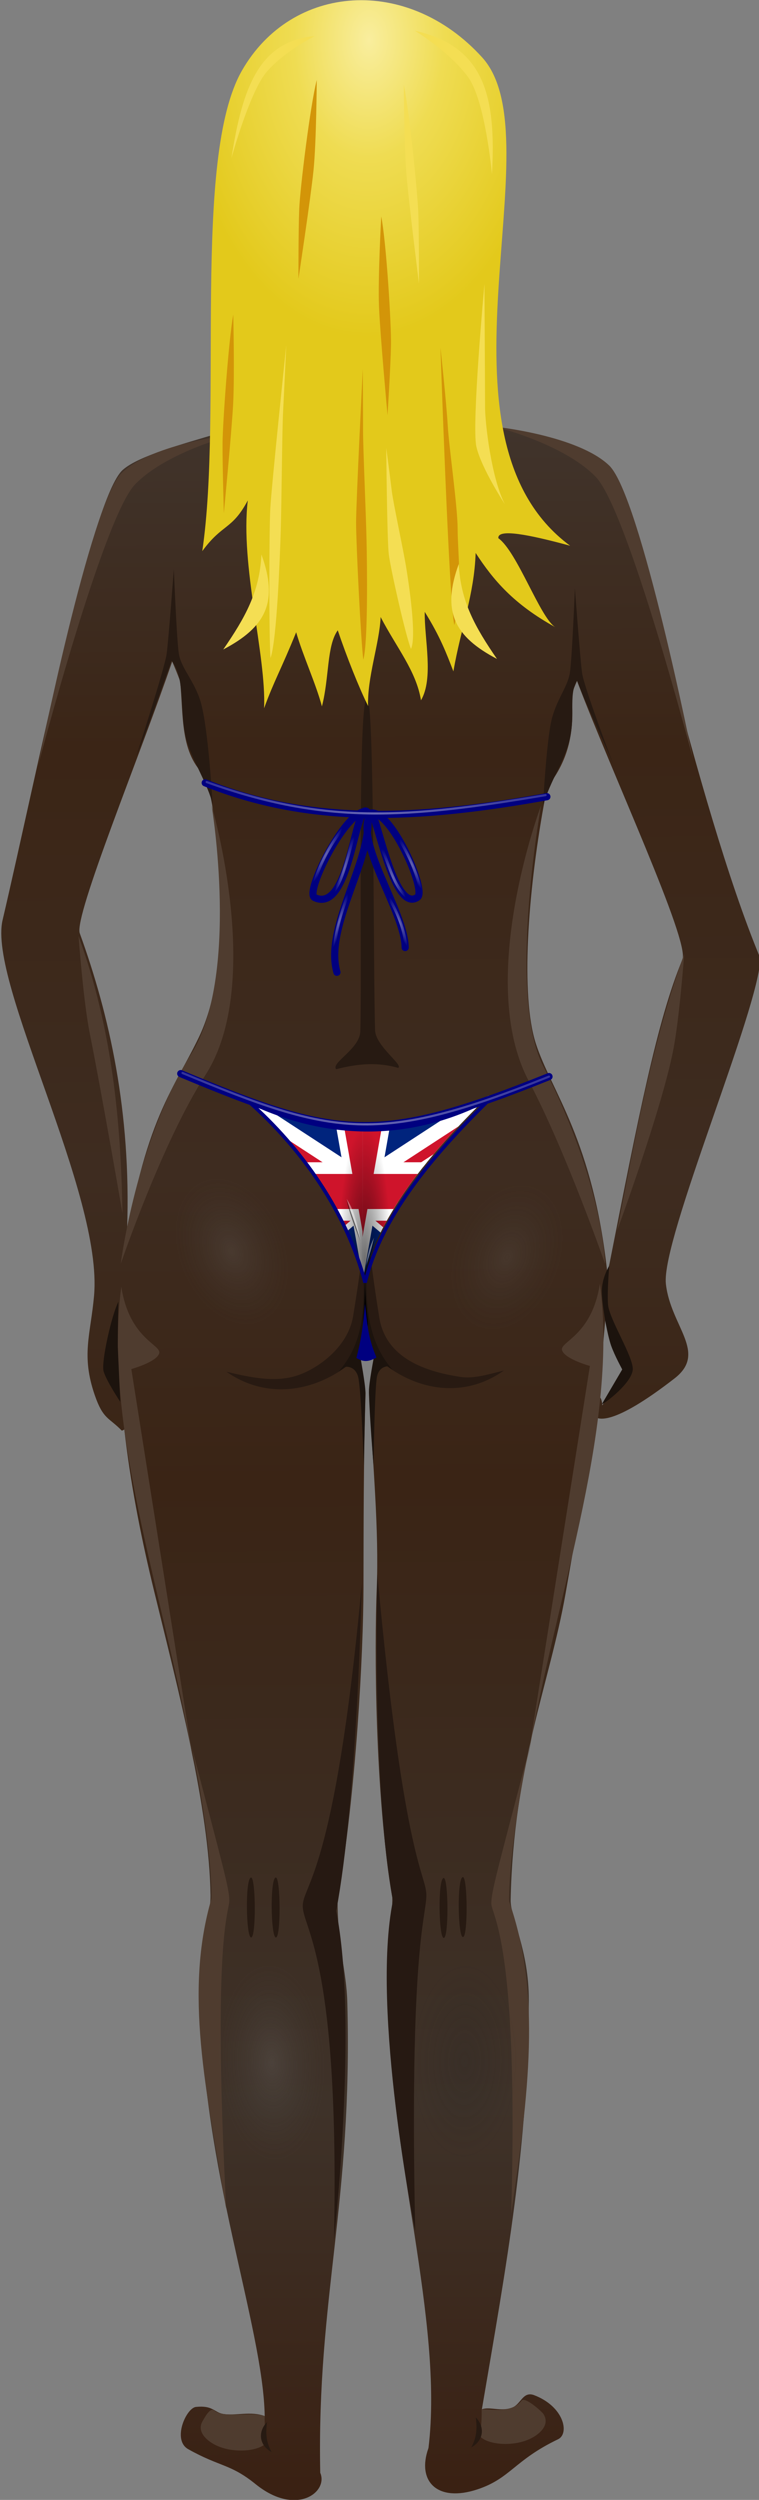 <?xml version="1.0" encoding="UTF-8"?>
<svg width="89.673mm" height="295.12mm" version="1.1" viewBox="0 0 317.74 1045.7" xmlns="http://www.w3.org/2000/svg" xmlns:xlink="http://www.w3.org/1999/xlink">
<rect x="0" y="0" width="317.74" height="1045.7" fill="#808080" stroke="none"/>
<defs>
<linearGradient id="a">
<stop stop-color="#fff" stop-opacity=".4" offset="0"/>
<stop stop-color="#fff" stop-opacity="0" offset="1"/>
</linearGradient>
<linearGradient id="c">
<stop stop-color="#fff" stop-opacity=".2" offset="0"/>
<stop stop-color="#fff" stop-opacity=".4" offset=".5"/>
<stop stop-color="#fff" stop-opacity=".2" offset="1"/>
</linearGradient>
<linearGradient id="b">
<stop stop-color="#767676" stop-opacity=".4" offset="0"/>
<stop stop-color="#484848" stop-opacity="0" offset="1"/>
</linearGradient>
<linearGradient id="t" x1="599.04" x2="596.14" y1="979.63" y2="398.99" gradientTransform="translate(-500,2e-6)" gradientUnits="userSpaceOnUse">
<stop stop-color="#3a2113" offset="0"/>
<stop stop-color="#3e3229" offset=".183"/>
<stop stop-color="#3a2415" offset=".482"/>
<stop stop-color="#3e2c20" offset=".632"/>
<stop stop-color="#3b2516" offset=".836"/>
<stop stop-color="#41352d" offset="1"/>
</linearGradient>
<radialGradient id="q" cx="72.41" cy="356.07" r="14.898" gradientTransform="matrix(1.005 0 0 1.462 -261.61 88.239)" gradientUnits="userSpaceOnUse" xlink:href="#b"/>
<radialGradient id="p" cx="72.41" cy="356.07" r="14.898" gradientTransform="matrix(1.005 0 0 1.462 -441.58 15.409)" gradientUnits="userSpaceOnUse" xlink:href="#b"/>
<radialGradient id="o" cx="72.41" cy="356.07" r="14.898" gradientTransform="matrix(1.007 0 0 1.868 -56.577 199.31)" gradientUnits="userSpaceOnUse" xlink:href="#b"/>
<radialGradient id="n" cx="72.41" cy="356.07" r="14.898" gradientTransform="matrix(1.007 0 0 1.868 50.853 200.39)" gradientUnits="userSpaceOnUse">
<stop stop-color="#252525" stop-opacity=".4" offset="0"/>
<stop stop-color="#252525" stop-opacity="0" offset="1"/>
</radialGradient>
<radialGradient id="m" cx="597.27" cy="336.18" r="51.332" gradientTransform="matrix(1.026 .017 -.027 1.616 993.27 -256.44)" gradientUnits="userSpaceOnUse">
<stop stop-color="#f9ee9e" offset="0"/>
<stop stop-color="#efdc52" offset=".399"/>
<stop stop-color="#e3c91b" offset="1"/>
</radialGradient>
<clipPath id="u">
<path d="m930.98 596.38c15.041 9.042 28.001 21.334 33.472 35.327 4.967-13.876 21.495-26.263 36.209-36.042-18.757 6.861-43.024 9.303-69.681 0.715z" fill="url(#radialGradient13395)" stroke="#000080" stroke-width=".849px"/>
</clipPath>
<clipPath id="w">
<rect transform="matrix(1 0 -.251 .968 0 0)" x="-8.888" y="-11.528" width="41.797" height="54.405" fill="#261912" stroke="#000" stroke-miterlimit="10" stroke-width="2.672"/>
</clipPath>
<clipPath id="d">
<path d="m30 15h30v15zm0 0v15h-30zm0 0h-30v-15zm0 0v-15h30z"/>
</clipPath>
<clipPath id="v">
<rect transform="matrix(1 0 -.251 .968 0 0)" x="-8.888" y="-11.528" width="41.797" height="54.405" fill="#261912" stroke="#000" stroke-miterlimit="10" stroke-width="2.672"/>
</clipPath>
<clipPath id="e">
<path d="m30 15h30v15zm0 0v15h-30zm0 0h-30v-15zm0 0v-15h30z"/>
</clipPath>
<radialGradient id="l" cx="100.77" cy="357.41" r="34.311" gradientTransform="matrix(.217 0 0 1.099 973.94 244.67)" gradientUnits="userSpaceOnUse">
<stop stop-opacity=".571" offset="0"/>
<stop stop-opacity="0" offset="1"/>
</radialGradient>
<linearGradient id="s" x1="50.277" x2="153.15" y1="306.32" y2="306.32" gradientTransform="translate(894.36 285.93)" gradientUnits="userSpaceOnUse" xlink:href="#c"/>
<linearGradient id="r" x1="551.37" x2="646.57" y1="508.33" y2="508.33" gradientTransform="translate(200)" gradientUnits="userSpaceOnUse" xlink:href="#c"/>
<radialGradient id="k" cx="90.403" cy="238.56" r="5.399" gradientTransform="matrix(.233 .126 -.815 1.512 958.33 152.07)" gradientUnits="userSpaceOnUse" xlink:href="#a"/>
<radialGradient id="j" cx="590.14" cy="527.29" r="3.978" gradientTransform="matrix(.305 .089 -.639 2.176 947.15 -672.13)" gradientUnits="userSpaceOnUse" xlink:href="#a"/>
<radialGradient id="i" cx="588.92" cy="542.59" r="2.399" gradientTransform="matrix(.424 .125 -.964 3.279 1062 -1309.8)" gradientUnits="userSpaceOnUse" xlink:href="#a"/>
<radialGradient id="h" cx="605.8" cy="543.16" r="2.82" gradientTransform="matrix(.44 -.167 .941 2.483 27.837 -704.52)" gradientUnits="userSpaceOnUse" xlink:href="#a"/>
<radialGradient id="g" cx="609.05" cy="526.87" r="3.346" gradientTransform="matrix(.396 -.185 .986 2.116 48.265 -475.25)" gradientUnits="userSpaceOnUse" xlink:href="#a"/>
<radialGradient id="f" cx="603.67" cy="529.9" r="3.662" gradientTransform="matrix(.432 -.178 .901 2.183 65.469 -518.74)" gradientUnits="userSpaceOnUse" xlink:href="#a"/>
</defs>
<g transform="translate(18855 1814.7)">
<g transform="matrix(1.5 0 0 1.5 -14646 -2243.5)">
<g transform="translate(-2800)">
<path d="m97.121 306.98c-16.795 0-34.678 3.295-34.678 26.534 0 16.615 8.925 38.25 18.785 41.625 2.629 12.143 7.12 8.725 0.548 19.547-7.213 9.591-44.695 14.512-53.48 22.183s-23.924 84.383-33.571 125.56c-4.128 17.623 28.088 76.233 25.52 104.81-0.98 10.912-3.635 16.531 0.192 27.656 2.352 6.838 3.94 6.204 7.559 9.929 2.052-0.543 0.341-2.542 0.242-8.449-1.21-6.418-1.002-16.206-1.232-18.844 0.466-8.43 1.126-18.146 2.473-29.072 1.118-32.475-4.899-59.425-13.216-82.333-1.717-4.73 17.193-50.527 25.789-75.791 0.757 1.729 1.497 3.555 2.216 5.465 0.984 9.53-0.143 20.315 7.319 26.732 0.609 2.135 1.204 5.524 1.619 7.79 3.871 23.632 3.86 49.051-3.714 64.815-7.574 15.764-16.074 23.714-22.037 68.197-1.896 29.452 2.902 58.993 9.537 86.165 6.635 27.172 15.433 60.655 15.755 84.908 0.079 5.934-2.752 11.083-2.699 29.056 0.136 46.397 17.442 91.219 17.829 116.19-3.733-1.53-8.416 0.011-11.695-0.639-2.453-0.486-2.822-2.428-7.488-1.941-2.723 0.284-6.726 9.229-2.161 11.787 8.932 5.006 11.737 4.035 18.797 9.744 11.36 9.186 20.38 2.165 18.044-3.163-0.976-49.116 9.087-74.92 7.559-131.21-0.248-9.121-2.752-15.187-2.716-28.858 5.237-29.803 7.186-68.869 7.227-86.558 0.041-17.689-0.016-34.831 0.579-54.321 0.084-1.489-3.5-13.131 0.447-13.046 3.947 0.085 0.379 11.547 0.518 13.003 1.036 19.356 2.82 37.896 2.15 54.506-0.67 16.609-0.54 57.01 4.346 86.068-0.075 13.327-1.047 19.268-1.039 28.996 0.035 41.609 15.429 89.377 11.135 124.52-3.341 9.294 2.491 15.241 13.692 11.515 9.233-3.071 10.21-8.077 22.488-13.973 3.233-1.552 1.687-9.183-6.857-12.352-3.042-0.968-3.522 2.599-5.954 3.527-3.155 1.204-6.171-0.338-8.463 0.472 6.991-41.069 12.927-73.068 13.101-114.01 0.06-14.024-5.17-23.154-5.069-28.012 0.782-37.499 10.874-60.272 15.284-85.236s11.3-63.981 11.75-89.148c-3.967-37.57-15.704-51.053-20.016-64.491s-2.187-41.988 2.206-66.333c0.414-2.166 0.723-4.425 1.671-6.019 5.62-7.511 6.965-15.456 6.077-24.872 0.515-1.407 1.032-2.698 1.547-3.857 9.804 25.896 31.532 72.61 29.413 77.688-7.061 16.92-12.268 43.826-20.344 84.806-2.507 11.034-2.994 14.542 3.692 29.865l-5.702 9.684c-0.793-10.916-13.763 18.773 20.151-7.532 9.328-7.235-1.102-14.483-2.409-26.369-1.364-12.405 26.224-77.069 26.347-90.821-18.339-44.044-35.207-127.27-41.498-136.38-6.291-9.113-41.07-10.216-50.636-21.066-5.232-3.348-2.17-9.561-1.39-16.309 10.694-2.86 15.927-25.49 16.539-45.448 0.202-26.375-15.739-26.888-32.081-26.888z" color="#000000" fill="url(#t)"/>
<path d="m132.18 404.86s23.095 2.403 31.845 10.832c8.75 8.429 23.383 81.866 23.383 81.866s-18.171-69.495-27.169-78.741-28.06-13.957-28.06-13.957z" fill="#4f3c2f"/>
<path d="m105.13 583.66c1.485-0.823-6.306-6.086-6.448-10.478-0.532-16.4-0.158-92.989-2.224-92.741-2.716-0.149-1.419 76.471-1.9 93.039-0.143 4.919-8.28 8.777-6.741 10.554 6.489-1.666 11.732-1.952 17.314-0.374z" fill="#271a12"/>
<path d="m128.42 957.77c2.425-0.183 8.294 1.258 11.154-2.462 0.909-1.182 5.659 3.038 6.124 3.783 1.935 3.1-1.336 5.811-4.014 6.996-4.939 2.186-11.706 1.468-13.783-0.869 0.428-2.483 0.568-4.965 0.52-7.448z" fill="#4f3c2f"/>
<path d="m67.876 959.61c-3.588-1.355-11.245 0.756-14.104-1.542-1.181-0.949-2.708 2.118-3.173 2.863-1.935 3.1 1.336 5.811 4.014 6.996 4.939 2.186 11.706 1.468 13.783-0.869-0.428-2.483-0.568-4.965-0.52-7.448z" fill="#4f3c2f"/>
<path d="m59.799 406.94s-23.095 2.403-31.845 10.832c-8.75 8.429-23.383 81.866-23.383 81.866s18.171-69.495 27.169-78.741c8.998-9.246 28.06-13.957 28.06-13.957z" fill="#4f3c2f"/>
<path d="m145 510.52s-9.525 52.759 0.576 72.614c16.927 33.271 17.294 55.179 17.294 55.179s-10.938-31.423-21.329-51.045c-14.893-28.125 3.459-76.748 3.459-76.748z" fill="#4f3c2f"/>
<path d="m53.061 510.52s7.98 47.613-5.764 69.379c-15.352 24.311-19.599 58.415-19.599 58.415s11.526-33.922 23.634-52.663c16.43-25.429 1.729-75.13 1.729-75.13z" fill="#4f3c2f"/>
<path d="m145.54 510.3s0.949-17.09 2.292-23.232c1.294-5.917 4.532-9.438 5.208-13.542 0.604-3.667 1.402-23.611 1.402-23.611s1.452 19.416 1.999 23.566c0.532 4.042 8.745 25.599 8.745 25.599-3.409-8.254-7.63-16.571-10.118-23.425-2.663 4.073-0.048 10.629-2.649 18.379-2.004 5.971-4.239 8.599-6.88 16.266z" fill="#271a12"/>
<path d="m53.339 510.23s-1.147-21.253-3.344-28.65c-1.728-5.819-5.4-9.276-6.076-13.379-0.604-3.667-1.402-23.611-1.402-23.611s-1.452 19.416-1.999 23.566c-0.532 4.042-8.495 28.581-8.495 28.581 3.409-8.254 7.38-19.772 9.868-26.626 4.07 5.183 2.004 14.301 4.156 22.035 1.662 5.973 6.136 12.636 7.291 18.084z" fill="#271a12"/>
<path d="m92.546 652.93c-1.483 9.009-10.724 15.362-16.859 16.882-5.448 1.349-11.368 0.315-18.502-1.424 10.809 7.566 24.13 6.111 34.825-2.456 1.825-1.03 3.326-2.136 4.625-3.21 0.398 0.243 0.86 0.497 1.343 0.754 10.866 10.427 25.189 12.736 36.645 4.578-4.498 1.115-8.491 2.358-12.146 1.786-7.858-1.23-20.626-4.284-22.612-16.507-3.55-21.843-3.641-31.061-3.641-31.061-0.207 0.361 0.513 5.09-3.679 30.659z" fill="#281a12"/>
<path d="m96.285 627.26c-0.021-1.552-0.284-3.636-0.721-5.403-0.167 2.002-0.422 3.936-0.286 5.302-0.574 15.237 3.174 29.966-6.82 41.229 0.773-0.538 1.306-0.907 1.97-1.368 0.442-0.039 2.729-0.122 3.521 2.791 0.844 3.104 1.582 24.815 1.582 24.815s0.283-13.703 0.448-20.545c0.044-1.811-1.377-9.659-1.432-9.965 0.657-0.489 1.276-0.992 1.91-1.507 0.686 0.347 1.329 0.786 1.97 1.284-0.029 0.149-1.51 7.795-1.462 10.049 0.144 6.795 1.283 20.545 1.283 20.545s0.284-21.711 0.985-24.815c0.502-2.222 2.004-2.704 2.895-2.791 0.455 0.335 0.934 0.67 1.462 1.005-9.664-10.986-6.856-25.549-7.303-40.626z" fill="#1c130d"/>
<path d="m96.695 655.21c0.033-1.009-0.575-4.375-0.847-11.418-0.051 7.138-0.705 10.666-0.469 11.476 0.336 1.92 0.315 3.838-0.323 8.663 0.334-1.149 0.474-2.188 1.477-1.41 0.945-0.879 1.327 0.494 1.677 1.183-1.112-4.473-2.084-4.381-1.516-8.494z" fill="#020101"/>
<path d="m68.529 961.29c-2.535 2.577-2.344 6.407 1.275 8.387-1.541-2.796-1.699-5.251-1.275-8.387z" fill="#271a12"/>
<path d="m126.78 959.99c2.535 2.577 2.344 6.407-1.275 8.387 1.541-2.796 1.699-5.251 1.275-8.387z" fill="#271a12"/>
<path d="m64.085 809.44c-1.696 0-1.435 16.723 0 16.723s1.305-16.601 0-16.723z" fill="#271a12"/>
<path d="m71.001 809.44c-1.696 0-1.435 16.723 0 16.723 1.435 0 1.305-16.601 0-16.723z" fill="#271a12"/>
<path d="m117.85 809.57c-1.696 0-1.435 16.723 0 16.723s1.305-16.601 0-16.723z" fill="#271a12"/>
<path d="m123.2 809.32c-1.696 0-1.435 16.723 0 16.723 1.435 0 1.305-16.601 0-16.723z" fill="#271a12"/>
<path d="m27.857 644.69c2.252 14.677 11.341 16.163 10.564 18.601-0.777 2.438-7.768 4.36-7.768 4.36l18.021 113.93c-6.939-45.63-26.307-95.33-20.818-136.89z" fill="#4f3c2f"/>
<path d="m161.43 643.82c-2.252 14.677-11.341 16.163-10.564 18.601 0.777 2.438 7.768 4.36 7.768 4.36l-18.021 113.93c6.939-45.63 26.307-95.33 20.818-136.89z" fill="#4f3c2f"/>
<path d="m94.97 727.52s-1.242 60.2-7.146 91.261c6.209 30.592-0.621 91.842-0.621 91.842 1.638-77.602-8.49-86.793-8.7-93.005-0.21-6.211 8.896-8.031 16.468-90.098z" fill="#261912"/>
<path d="m99.316 724.91s-1.554 59.909 4.35 90.97c-6.209 30.592 6.214 92.133 6.214 92.133-1.638-77.602 2.897-87.084 3.107-93.295 0.21-6.211-6.1-7.74-13.671-89.808z" fill="#261912"/>
<path d="m15.929 546.93s1.312 18.072 3.118 27.08c3.391 16.92 9.13 50.203 9.13 50.203-0.431-25.989-2.967-51.846-12.248-77.283z" fill="#4f3c2f"/>
<path d="m184.95 551.93s-1.312 18.072-3.118 27.08c-3.391 16.92-15.589 49.994-15.589 49.994 4.885-24.739 9.425-51.638 18.706-77.075z" fill="#4f3c2f"/>
<path d="m27.563 676.79s-3.969-5.972-4.659-8.554c-0.69-2.582 2.243-15.656 4.141-19.368-0.173 5.165-0.173 12.589-0.173 12.589z" fill="#1c130d"/>
<path d="m161.97 677.43c0.863-0.161 8.447-5.976 8.627-9.684 0.172-3.556-6.586-14.023-6.902-18.077-0.288-3.696 0.345-10.814 0.345-10.814s-2.071 3.228-2.071 7.101c0 3.874 1.553 12.266 2.588 15.171 1.035 2.905 3.106 6.617 3.106 6.617z" fill="#1c130d"/>
<path d="m47.175 771.8c9.131 34.851 10.822 40.765 10.822 44.048s-4.78 9.899-0.877 85.907c-5.68-33.151-11.722-60.406-4.095-86.455 0.215-9.956-3.099-32.194-5.85-43.501z" fill="#4f3c2f"/>
<path d="m141.94 772.62c-9.131 34.851-10.822 40.765-10.822 44.048s7.705 10.446 5.557 86.455c4.803-33.151 8.504-61.227-0.585-87.002-0.215-9.956 3.099-32.194 5.85-43.501z" fill="#4f3c2f"/>
<ellipse transform="matrix(.924 -.383 .383 .924 0 0)" cx="-188.81" cy="608.95" rx="14.979" ry="21.787" fill="url(#q)" opacity=".519"/>
<ellipse transform="matrix(-.924 -.383 -.383 .924 0 0)" cx="-368.79" cy="536.12" rx="14.979" ry="21.787" fill="url(#p)" opacity=".406"/>
<ellipse transform="matrix(.995 -.102 .062 .998 0 0)" cx="16.369" cy="864.33" rx="15.009" ry="27.825" fill="url(#o)" opacity=".598"/>
<ellipse transform="matrix(.999 -.039 6.1338e-7 1 0 0)" cx="123.8" cy="865.42" rx="15.009" ry="27.825" fill="url(#n)" opacity=".54"/>
</g>
<g transform="translate(-4300)">
<path d="m1561.5 305.59c-13.96 24.412-5.263 94.774-11.048 133.97 5.674-7.756 8.238-5.81 12.706-14.145-2.167 18.114 5.189 43.154 4.546 57.966 2.682-7.424 4.846-11.057 8.953-21.2 1.9 6.587 5.54 14.43 7.187 20.672 2.088-8.049 1.3-16.87 4.42-21.219 2.425 7.22 6.029 16.283 8.484 21.133-0.356-7.737 3.211-17.744 3.48-24.83 4.462 8.569 9.932 15.033 11.266 23.221 3.593-6.18 0.926-17.083 1.041-24.664 4.342 6.944 6.099 11.669 8 16.593 2.143-12.325 5.814-21.306 6.212-33.022 4.951 7.599 10.61 14.287 22.247 20.712-4.234-2.573-10.609-21.018-15.91-24.825-0.288-2.755 8.555-1.013 20.032 2.104-41.497-30.603-3.764-113.28-24.548-136.18-20.784-22.898-53.107-20.701-67.067 3.71z" fill="url(#m)"/>
<g fill="#d39508">
<path d="m1620.8 460.17c2.4-9.344 0.923-20.356 0.923-26.696 0-6.34-2.4-22.692-2.769-29.032-0.369-6.34-2.031-21.691-2.031-21.691s2.4 71.412 3.877 77.419z"/>
<path d="m1595.4 469.84c1.346-4.933 1.047-26.208 0.897-33.299-0.15-7.091-0.972-25.591-0.972-30.524s-0.075-17.266-0.075-17.266-1.869 36.999-1.869 42.857 1.346 33.299 2.019 38.232z"/>
<path d="m1559.1 373.57c-1.315 7.378-2.942 30.137-2.988 35.839-0.046 5.703 0.357 19.596 0.357 19.596s2.144-22.283 2.586-30.233c0.442-7.949 0.045-25.202 0.045-25.202z"/>
<path d="m1582.4 308.17c-1.867 7.378-4.636 30.137-4.885 35.839-0.248 5.703-0.22 19.596-0.22 19.596s3.389-22.283 4.201-30.233c0.812-7.949 0.904-25.202 0.904-25.202z"/>
<path d="m1600.4 346.21c1.427 7.378 2.824 30.137 2.726 35.839-0.098 5.703-0.972 19.596-0.972 19.596s-2.048-22.283-2.38-30.233c-0.332-7.949 0.626-25.202 0.626-25.202z"/>
</g>
<g fill="#f4de53">
<path d="m1556.3 466.99c6.077-8.832 10.19-16.09 10.657-26.496 4.862 13.308 1.17 20.283-10.657 26.496z"/>
<path d="m1632.7 469.62c-6.077-8.832-10.19-16.09-10.657-26.496-4.862 13.308-1.17 20.283 10.657 26.496z"/>
<path d="m1634.9 426.47c-3.799-7.341-5.525-22.692-5.525-27.03 0-4.338-0.173-34.371-0.173-34.371s-3.626 39.377-2.245 45.383 7.942 16.018 7.942 16.018z"/>
<path d="m1569.5 469.38c1.755-4.98 2.623-27.946 2.858-35.614 0.234-7.667 0.371-27.775 0.649-33.083s0.889-18.598 0.889-18.598-4.133 39.358-4.463 45.662c-0.329 6.304-0.395 36.161 0.067 41.633z"/>
<path d="m1608.7 466.84c1.629-3.411-0.575-18.119-1.384-23.022s-3.576-17.693-3.982-21.103c-0.406-3.411-1.534-11.937-1.534-11.937s0.219 25.58 0.702 29.63c0.482 4.05 4.775 23.022 6.199 26.432z"/>
<path d="m1631.3 334.45c1.173-21.495-1.903-35.594-21.534-40.026 0 0 9.702 5.856 14.86 12.932 4.837 6.634 6.673 27.095 6.673 27.095z"/>
<path d="m1558.6 329.92c3.097-20.038 7.962-32.642 23.246-33.993 0 0-8.229 4.057-13.334 9.876-4.787 5.457-9.911 24.117-9.911 24.117z"/>
<path d="m1606.7 309.5c1.546 7.378 3.84 30.137 4.046 35.839 0.206 5.703 0.182 19.596 0.182 19.596s-2.807-22.283-3.479-30.233c-0.672-7.949-0.749-25.202-0.749-25.202z"/>
</g>
</g>
<g transform="translate(-3700)">
<g transform="matrix(.97 0 0 1.428 59.758 -259.21)" clip-path="url(#u)">
<g transform="matrix(1.141 0 .296 1.141 927.07 597.27)" clip-path="url(#w)">
<path d="m0 0v30h60v-30z" fill="#00247d"/>
<path d="m0 0 60 30m0-30-60 30" stroke="#fff" stroke-width="6"/>
<path d="m0 0 60 30m0-30-60 30" clip-path="url(#d)" stroke="#cf142b" stroke-width="4"/>
<path d="m30 0v30m-30-15h60" stroke="#fff" stroke-width="10"/>
<path d="m30 0v30m-30-15h60" stroke="#cf142b" stroke-width="6"/>
</g>
<g transform="matrix(-1.141 0 -.296 1.141 1001.9 597.27)" clip-path="url(#v)">
<path d="m0 0v30h60v-30z" fill="#00247d"/>
<path d="m0 0 60 30m0-30-60 30" stroke="#fff" stroke-width="6"/>
<path d="m0 0 60 30m0-30-60 30" clip-path="url(#e)" stroke="#cf142b" stroke-width="4"/>
<path d="m30 0v30m-30-15h60" stroke="#fff" stroke-width="10"/>
<path d="m30 0v30m-30-15h60" stroke="#cf142b" stroke-width="6"/>
</g>
</g>
<path d="m963.41 593.06c14.597 12.916 27.174 30.474 32.483 50.462 4.82-19.82 20.861-37.515 35.139-51.483-18.203 9.801-41.753 13.289-67.623 1.022z" fill="url(#l)" stroke="#000080" stroke-width="1px"/>
<path d="m999.07 664.43c-2.547 1.444-3.837 1.103-5.62 0.143 1.488-5.596 1.92-9.445 2.411-15.094 0.687 5.902 0.86 9.425 3.209 14.951z" fill="#000080"/>
<path d="m994.68 632.31c-0.696-3.742-1.544-8.46-3.919-12.095 1.19 3.799 2.772 8.49 3.919 12.095z" fill="#fff" fill-opacity=".4"/>
<path d="m996.2 638.77c0.982-3.212 1.421-4.324 2.203-7.806-1.292 2.71-1.7 4.322-2.203 7.806z" fill="#fff" fill-opacity=".4"/>
<path d="m994.64 632.19c-0.959-3.742-2.703-8.043-3.896-11.821 0.716 3.989 2.567 8.216 3.896 11.821z" fill-opacity=".5"/>
<path d="m996.2 638.77c1.125-3.174 1.993-4.215 2.203-7.806-0.656 2.864-1.108 4.46-2.203 7.806z" fill-opacity=".5"/>
<path d="m944.44 585.26c43.672 18.271 54.964 20.073 102.78 0.827" fill="none" stroke="#000080" stroke-linecap="round" stroke-width="2"/>
<path d="m944.94 585.08c42.094 17.535 54.464 20.257 102.28 1.012" fill="none" stroke="url(#s)" stroke-linecap="round" stroke-width=".6"/>
<g transform="translate(200)" fill="none" stroke-linecap="round">
<path d="m751.27 504.17c29.195 11.668 58.755 10.414 95.36 3.867" stroke="#000080" stroke-width="2"/>
<path d="m796.42 512.21c-5.55-1.215-17.552 22.591-14.617 23.966 9.927 4.652 11.262-26.95 14.617-23.966 2.493 12.015-12.141 31.681-8.385 44.795m9.431-44.366c5.55-1.215 15.698 21.579 13.046 23.443-6.805 4.782-11.579-24.748-13.046-23.443-4.936 7.653 9.524 27.319 9.607 37.467" stroke="#000080" stroke-width="2"/>
<path d="m751.67 503.95c33.149 11.958 56.042 10.155 94.596 3.642" stroke="url(#r)" stroke-width=".6"/>
<path d="m791.07 515.31c-4.704 5.354-8.099 11.624-9.997 18.942" stroke="url(#k)" stroke-width=".8"/>
<path d="m792.96 517.94c-2.073 7.669-3.784 15.728-7.156 17.574" stroke="url(#j)" stroke-width=".8"/>
<path d="m791.38 534.57c-2.81 7.353-3.889 12.361-3.999 15.995" stroke="url(#i)" stroke-width=".8"/>
<path d="m802.43 536.15c2.872 4.722 4.529 9.414 4.841 13.891" stroke="url(#h)" stroke-width=".8"/>
<path d="m805.38 519.84c2.872 4.722 4.845 9.309 5.893 13.891" stroke="url(#g)" stroke-width=".8"/>
<path d="m800.75 522.89c2.136 5.038 3.161 9.835 6.524 12.838" stroke="url(#f)" stroke-width=".8"/>
</g>
</g>
</g>
</g>
</svg>
